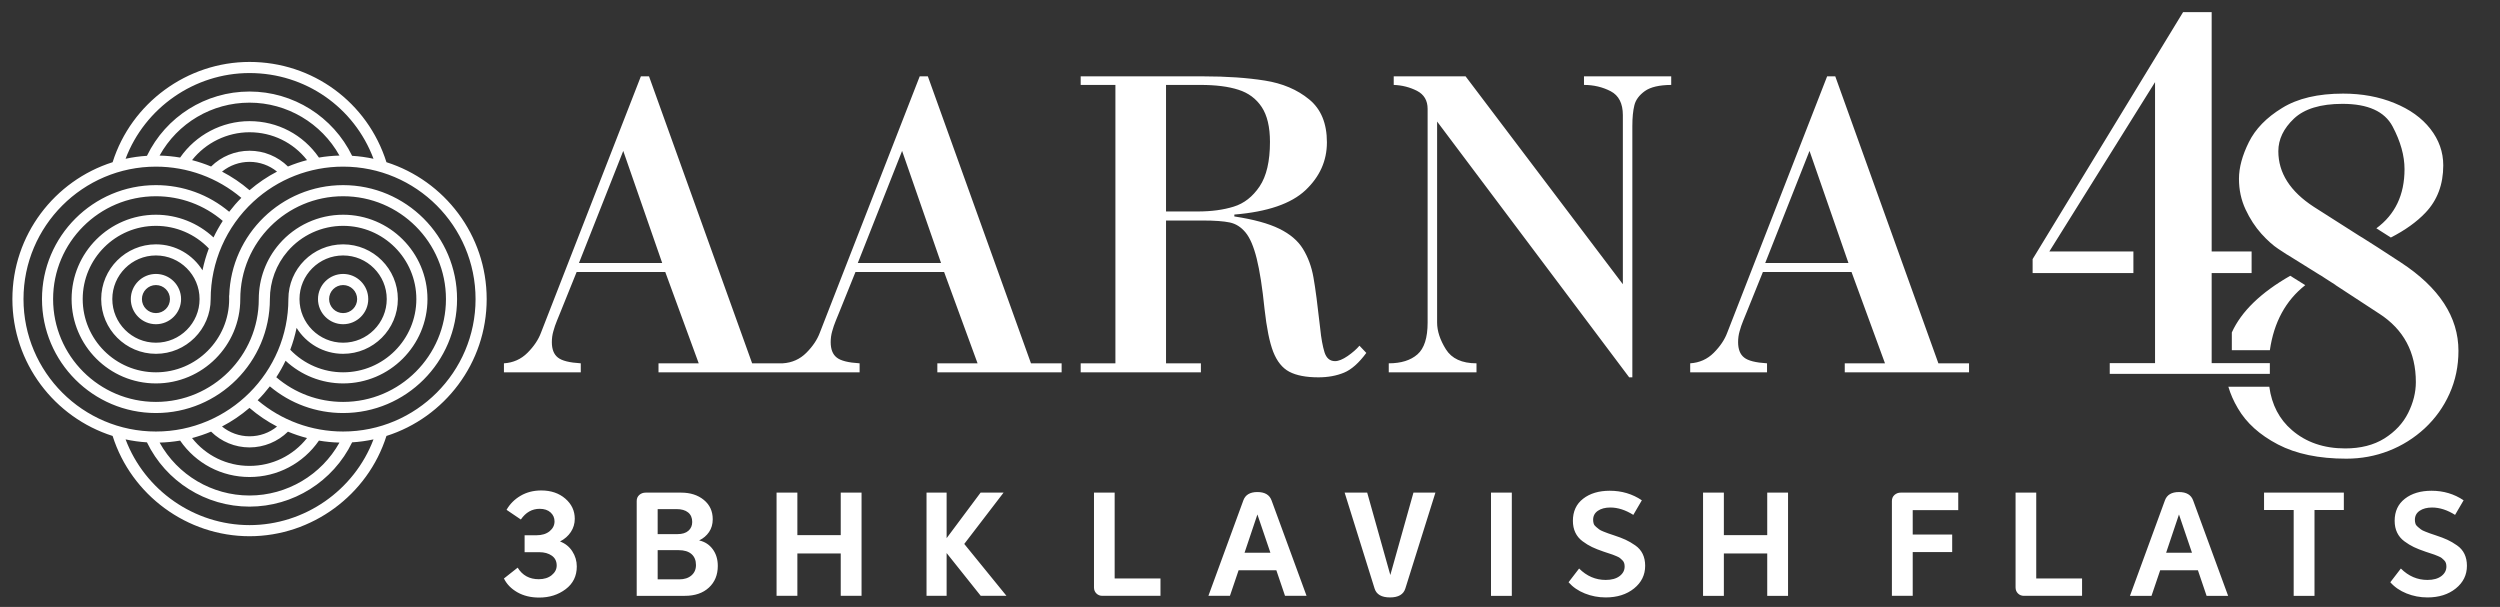 <?xml version="1.0" encoding="UTF-8" standalone="no"?><!DOCTYPE svg PUBLIC "-//W3C//DTD SVG 1.1//EN" "http://www.w3.org/Graphics/SVG/1.1/DTD/svg11.dtd"><svg width="100%" height="100%" viewBox="0 0 1211 294" version="1.1" xmlns="http://www.w3.org/2000/svg" xmlns:xlink="http://www.w3.org/1999/xlink" xml:space="preserve" xmlns:serif="http://www.serif.com/" style="fill-rule:evenodd;clip-rule:evenodd;stroke-linejoin:round;stroke-miterlimit:2;"><rect x="0" y="0" width="1211" height="294" fill="#333333" stroke="none"/><path d="M134.192,83.13c-3.737,-3.038 -8.42,-4.726 -13.32,-4.726c-4.885,-0 -9.578,1.69 -13.317,4.726c4.737,2.46 9.209,5.476 13.317,9.012c4.112,-3.537 8.583,-6.554 13.32,-9.012Zm-31.936,-2.474c4.947,-4.876 11.621,-7.637 18.616,-7.637c7.014,0 13.673,2.758 18.618,7.637c2.999,-1.248 6.084,-2.284 9.235,-3.1c-6.693,-8.521 -16.818,-13.493 -27.853,-13.493c-10.875,-0 -21.162,5.074 -27.84,13.497c3.148,0.814 6.229,1.85 9.224,3.096Zm-15.005,-4.334c7.587,-10.949 20.216,-17.642 33.621,-17.642c13.593,-0 25.986,6.548 33.628,17.64c3.265,-0.555 6.582,-0.878 9.934,-0.963c-8.731,-15.691 -25.422,-25.634 -43.562,-25.634c-18.272,0 -34.847,9.905 -43.565,25.634c3.354,0.083 6.678,0.408 9.944,0.965Zm-16.067,-0.847c9.198,-19.005 28.403,-31.137 49.688,-31.137c21.134,0 40.493,12.18 49.688,31.137c3.533,0.22 6.995,0.701 10.367,1.432c-9.371,-24.988 -33.051,-41.525 -60.055,-41.525c-26.711,0 -50.724,16.844 -60.044,41.524c3.368,-0.73 6.827,-1.213 10.356,-1.431Zm-16.631,3.099c9.061,-28.682 36.1,-48.574 66.319,-48.574c30.533,-0 57.146,19.507 66.321,48.573c28.12,8.921 48.554,35.266 48.554,66.3c-0,31.033 -20.434,57.381 -48.554,66.301c-9.058,28.668 -36.136,48.573 -66.321,48.573c-30.207,-0 -57.257,-19.897 -66.321,-48.574c-28.117,-8.921 -48.551,-35.267 -48.551,-66.3c0,-31.034 20.434,-57.381 48.553,-66.299Zm6.275,134.266c9.321,24.676 33.344,41.525 60.044,41.525c26.679,-0 50.722,-16.856 60.046,-41.525c-3.369,0.729 -6.828,1.211 -10.358,1.432c-9.192,18.945 -28.586,31.133 -49.688,31.133c-21.222,-0 -40.487,-12.148 -49.688,-31.133c-3.529,-0.22 -6.988,-0.702 -10.356,-1.432Zm16.482,1.55c8.725,15.712 25.344,25.631 43.562,25.631c18.112,0 34.831,-9.948 43.562,-25.631c-3.353,-0.085 -6.671,-0.41 -9.937,-0.965c-7.648,11.072 -20.119,17.64 -33.625,17.64c-13.541,0 -25.98,-6.56 -33.625,-17.643c-3.244,0.551 -6.56,0.883 -9.937,0.968Zm15.713,-2.205c6.699,8.512 16.856,13.495 27.849,13.495c10.965,0 21.143,-4.985 27.848,-13.492c-3.149,-0.816 -6.232,-1.85 -9.23,-3.098c-4.939,4.865 -11.664,7.635 -18.618,7.635c-7.015,-0 -13.684,-2.762 -18.629,-7.649c-2.975,1.244 -6.054,2.286 -9.22,3.109Zm14.512,-5.587c3.74,3.047 8.433,4.741 13.337,4.741c4.938,0 9.573,-1.657 13.322,-4.721c-4.749,-2.466 -9.229,-5.49 -13.347,-9.037c-4.059,3.493 -8.523,6.524 -13.312,9.017Zm17.28,-12.71c11.568,9.784 26.16,15.139 41.394,15.139c35.373,-0 64.153,-28.779 64.153,-64.154c0,-35.375 -28.78,-64.154 -64.153,-64.154c-16.179,-0 -31.632,6.039 -43.51,17.008c-13.12,12.112 -20.645,29.297 -20.645,47.146c0,14.621 -11.895,26.514 -26.517,26.514c-14.621,0 -26.515,-11.893 -26.515,-26.514c-0,-14.623 11.894,-26.516 26.515,-26.516c9.516,0 17.876,5.038 22.555,12.586c0.743,-3.614 1.77,-7.158 3.069,-10.597c-6.679,-6.976 -15.926,-10.946 -25.624,-10.946c-19.56,-0 -35.472,15.914 -35.472,35.473c0,19.559 15.912,35.474 35.472,35.474c19.561,0 35.473,-15.915 35.473,-35.474c0,-0.577 -0.014,-1.151 -0.04,-1.72l0.07,-0.003c0.914,-29.641 25.31,-53.476 55.169,-53.476c30.435,-0 55.196,24.763 55.196,55.199c-0,30.437 -24.761,55.199 -55.196,55.199c-13.073,-0 -25.56,-4.571 -35.495,-12.927c-1.823,2.371 -3.792,4.626 -5.899,6.743Zm9.022,-11.151c9.018,7.723 20.425,11.95 32.372,11.95c27.468,0 49.814,-22.348 49.814,-49.814c-0,-27.467 -22.346,-49.814 -49.814,-49.814c-27.47,-0 -49.814,22.347 -49.814,49.814c-0,22.528 -18.33,40.857 -40.858,40.857c-22.528,-0 -40.855,-18.329 -40.855,-40.857c-0,-22.528 18.327,-40.858 40.855,-40.858c10.405,-0 20.358,3.968 27.89,11.003c1.313,-2.764 2.808,-5.441 4.476,-8.014c-9.018,-7.722 -20.419,-11.945 -32.366,-11.945c-27.467,-0 -49.813,22.347 -49.813,49.814c0,27.466 22.346,49.814 49.813,49.814c27.469,0 49.814,-22.348 49.814,-49.814c0,-9.808 3.529,-19.293 9.935,-26.704c7.772,-8.994 19.043,-14.154 30.923,-14.154c22.528,-0 40.856,18.33 40.856,40.858c0,22.528 -18.328,40.857 -40.856,40.857c-10.384,-0 -20.349,-3.967 -27.881,-10.992c-1.324,2.772 -2.826,5.443 -4.491,7.999Zm6.761,-13.32c6.677,6.963 15.933,10.93 25.611,10.93c19.559,0 35.472,-15.915 35.472,-35.474c0,-19.559 -15.913,-35.473 -35.472,-35.473c-10.314,-0 -20.1,4.48 -26.851,12.29c-5.561,6.433 -8.622,14.667 -8.622,23.183c0,30.437 -24.762,55.199 -55.199,55.199c-30.436,-0 -55.197,-24.762 -55.197,-55.199c-0,-30.436 24.761,-55.199 55.197,-55.199c13.068,-0 25.546,4.563 35.48,12.912c1.808,-2.366 3.773,-4.621 5.887,-6.75c-11.563,-9.768 -26.144,-15.117 -41.367,-15.117c-35.375,-0 -64.152,28.779 -64.152,64.154c-0,35.375 28.777,64.154 64.152,64.154c35.376,-0 64.155,-28.779 64.155,-64.154c0,-14.623 11.895,-26.516 26.517,-26.516c14.62,0 26.516,11.893 26.516,26.516c0,14.621 -11.896,26.514 -26.516,26.514c-9.506,0 -17.858,-5.029 -22.54,-12.564c-0.745,3.642 -1.779,7.182 -3.071,10.594Zm-65.061,-45.675c-11.652,-0 -21.132,9.478 -21.132,21.131c-0,11.651 9.48,21.132 21.132,21.132c11.653,-0 21.134,-9.481 21.134,-21.132c-0,-11.653 -9.481,-21.131 -21.134,-21.131Zm0,33.307c-6.712,-0 -12.174,-5.463 -12.174,-12.176c-0,-6.713 5.462,-12.176 12.174,-12.176c6.714,-0 12.176,5.463 12.176,12.176c0,6.713 -5.462,12.176 -12.176,12.176Zm0,-18.969c-3.744,0 -6.79,3.047 -6.79,6.793c0,3.745 3.046,6.791 6.79,6.791c3.747,0 6.792,-3.046 6.792,-6.791c-0,-3.746 -3.045,-6.793 -6.792,-6.793Zm90.672,-14.338c-11.652,-0 -21.133,9.478 -21.133,21.131c-0,11.651 9.481,21.132 21.133,21.132c11.651,-0 21.131,-9.481 21.131,-21.132c0,-11.653 -9.48,-21.131 -21.131,-21.131Zm0,33.307c-6.714,-0 -12.176,-5.463 -12.176,-12.176c0,-6.713 5.462,-12.176 12.176,-12.176c6.713,-0 12.175,5.463 12.175,12.176c0,6.713 -5.462,12.176 -12.175,12.176Zm0,-18.969c-3.746,0 -6.792,3.047 -6.792,6.793c-0,3.745 3.046,6.791 6.792,6.791c3.744,0 6.791,-3.046 6.791,-6.791c-0,-3.746 -3.047,-6.793 -6.791,-6.793" style="fill:#fff;fill-rule:nonzero;"/><path d="M338.461,175.992l-16.2,-44.22l-42.946,-0l-7.844,19.446c-0.365,0.913 -0.911,2.226 -1.641,4.014c-0.732,1.751 -1.315,3.503 -1.787,5.219c-0.512,1.751 -0.731,3.502 -0.731,5.289c-0,3.393 0.948,5.91 2.919,7.445c1.934,1.567 5.619,2.479 11.092,2.807l-0,4.38l-37.217,-0l0,-4.38c4.489,-0.29 8.284,-1.969 11.42,-5.107c3.103,-3.102 5.292,-6.386 6.532,-9.742l48.38,-124.163l3.943,0l49.95,139.012l14.849,0l-0,4.38l-60.202,-0l-0,-4.38l19.483,0Zm-17.696,-48.6l-18.864,-54.29l-21.453,54.29l40.317,0Zm152.768,48.6l-16.2,-44.22l-42.945,-0l-7.843,19.446c-0.367,0.913 -0.912,2.226 -1.643,4.014c-0.73,1.751 -1.314,3.503 -1.786,5.219c-0.511,1.751 -0.731,3.502 -0.731,5.289c-0,3.393 0.948,5.91 2.918,7.445c1.934,1.567 5.619,2.479 11.092,2.807l0,4.38l-37.215,-0l-0,-4.38c4.487,-0.29 8.283,-1.969 11.42,-5.107c3.103,-3.102 5.291,-6.386 6.531,-9.742l48.381,-124.163l3.942,0l49.949,139.012l14.85,0l-0,4.38l-60.203,-0l-0,-4.38l19.483,0Zm-17.695,-48.6l-18.863,-54.29l-21.455,54.29l40.318,0Zm108.985,48.6l16.893,0l0,4.38l-58.233,-0l0,-4.38l16.822,0l-0,-134.854l-16.822,0l0,-4.158l59.293,0c11.382,0 21.343,0.692 29.882,2.042c8.573,1.35 15.725,4.38 21.452,9.085c5.766,4.671 8.648,11.638 8.648,20.835c-0,8.938 -3.465,16.673 -10.398,23.205c-6.932,6.53 -18.426,10.471 -34.445,11.785l0,0.912c9.305,1.423 16.53,3.393 21.748,5.948c5.218,2.552 9.048,5.801 11.493,9.777c2.444,3.978 4.159,8.575 5.072,13.757c0.947,5.181 2.006,13.462 3.282,24.811c0.475,4.816 1.206,8.646 2.08,11.493c0.913,2.883 2.628,4.306 5.109,4.306c1.679,0 3.721,-0.84 6.129,-2.483c2.408,-1.678 4.305,-3.355 5.693,-4.998l3.32,3.503c-3.613,4.889 -7.189,8.064 -10.8,9.559c-3.612,1.496 -7.735,2.263 -12.405,2.263c-5.985,0 -10.691,-0.913 -14.083,-2.701c-3.394,-1.787 -5.985,-5.035 -7.809,-9.669c-1.789,-4.633 -3.175,-11.529 -4.197,-20.687c-1.057,-10.436 -2.335,-18.573 -3.794,-24.446c-1.46,-5.837 -3.247,-10.07 -5.437,-12.698c-2.152,-2.591 -4.67,-4.196 -7.625,-4.817c-2.956,-0.619 -7.298,-0.947 -13.136,-0.947l-17.732,0l-0,69.177Zm-0,-73.557l15.325,0c6.603,0 12.405,-0.765 17.441,-2.335c5.034,-1.532 9.193,-4.816 12.549,-9.778c3.358,-4.998 5.037,-12.187 5.037,-21.6c-0,-7.225 -1.35,-12.88 -4.014,-16.893c-2.663,-4.014 -6.423,-6.824 -11.275,-8.355c-4.852,-1.569 -10.983,-2.336 -18.425,-2.336l-16.638,0l-0,61.297Zm221.29,35.247l-0,-81.912c-0,-5.655 -1.969,-9.523 -5.873,-11.565c-3.942,-2.045 -8.246,-3.067 -12.954,-3.067l0,-4.158l42.253,0l0,4.158c-5.765,0.037 -9.997,1.022 -12.734,2.956c-2.736,1.97 -4.452,4.231 -5.109,6.896c-0.656,2.627 -0.984,5.984 -0.984,10.07l0,121.72l-1.533,0l-93.04,-123.908l0,97.381c0,4.087 1.422,8.392 4.232,12.916c2.845,4.561 7.808,6.823 14.849,6.823l-0,4.38l-42.506,-0l0,-4.38c5.984,0 10.617,-1.457 13.902,-4.342c3.283,-2.88 4.925,-7.99 4.925,-15.397l-0,-103.511c-0,-4.052 -1.715,-6.97 -5.18,-8.758c-3.467,-1.751 -7.19,-2.7 -11.24,-2.846l0,-4.158l34.81,0l76.182,100.702Zm126.975,38.31l-16.202,-44.22l-42.945,-0l-7.843,19.446c-0.365,0.913 -0.912,2.226 -1.643,4.014c-0.73,1.751 -1.314,3.503 -1.787,5.219c-0.51,1.751 -0.73,3.502 -0.73,5.289c-0,3.393 0.948,5.91 2.918,7.445c1.935,1.567 5.619,2.479 11.092,2.807l-0,4.38l-37.215,-0l-0,-4.38c4.488,-0.29 8.283,-1.969 11.42,-5.107c3.102,-3.102 5.291,-6.386 6.531,-9.742l48.381,-124.163l3.942,0l49.949,139.012l14.85,0l-0,4.38l-60.202,-0l0,-4.38l19.484,0Zm-17.697,-48.6l-18.862,-54.29l-21.455,54.29l40.317,0Zm221.278,10.735c-9.482,7.458 -15.191,17.959 -17.146,31.521l-18.427,-0l-0,-8.606c4.601,-10.162 14.038,-19.314 28.303,-27.456c2.145,1.335 4.702,2.93 7.27,4.541Zm-72.764,37.759l-0,-136.096l-51.2,82.024l40.718,-0l-0,10.448l-48.816,0l0,-6.748l72.881,-119.639l13.845,-0l0,115.939l19.349,-0l0,10.448l-19.349,0l0,43.624l28.183,0l0,5.225l-77.554,-0l-0,-5.225l21.943,0Zm108.573,-23.96l-21.167,-13.841l0.03,-0.046c-1.265,-0.827 -2.98,-1.923 -4.909,-3.144l-2.384,-1.56l-0.047,0.025c-7.228,-4.549 -15.919,-9.922 -15.954,-9.943l-0.022,0.036l-0.119,-0.077l-4.277,-2.797c-2.525,-1.654 -5.268,-4.092 -8.228,-7.358c-2.961,-3.309 -5.53,-7.227 -7.663,-11.798c-2.133,-4.572 -3.178,-9.491 -3.178,-14.803c0,-5.442 1.611,-11.363 4.789,-17.763c3.178,-6.4 8.533,-11.929 16.109,-16.544c7.531,-4.658 17.371,-6.966 29.561,-6.966c9.099,0 17.372,1.524 24.816,4.572c7.489,3.047 13.28,7.183 17.459,12.538c4.136,5.312 6.226,11.189 6.226,17.632c-0,9.274 -2.874,16.937 -8.664,22.988c-4.246,4.469 -9.826,8.447 -16.723,11.984l-7.02,-4.461c9.094,-6.676 13.642,-16.222 13.642,-28.638c0,-6.531 -1.915,-13.41 -5.79,-20.724c-3.875,-7.271 -11.93,-10.928 -24.25,-10.928c-10.624,0 -18.46,2.395 -23.511,7.14c-5.05,4.789 -7.575,10.058 -7.575,15.804c0,10.536 5.747,19.505 17.197,26.949l18.755,11.948l4.276,2.725l0.051,-0.025l7.89,5.015l11.128,7.244c18.634,12.19 27.951,26.47 27.951,42.84c0,7.401 -1.436,14.324 -4.31,20.724c-2.873,6.443 -6.879,12.016 -12.016,16.805c-5.137,4.746 -10.972,8.403 -17.459,10.928c-6.487,2.525 -13.322,3.787 -20.549,3.787c-13.279,0 -24.293,-2.307 -33.088,-6.878c-8.838,-4.616 -15.281,-10.406 -19.418,-17.502c-2.047,-3.455 -3.582,-6.942 -4.616,-10.464l19.832,-0c1.189,8.762 4.86,15.763 10.95,21c6.835,5.921 15.456,8.882 25.818,8.882c7.488,-0 13.801,-1.612 18.982,-4.833c5.181,-3.266 9.012,-7.358 11.493,-12.322c2.482,-4.963 3.745,-9.97 3.745,-14.976c-0,-14.498 -5.921,-25.513 -17.763,-33.175" style="fill:#fff;fill-rule:nonzero;"/><path d="M271.275,262.293c2.52,0.934 4.504,2.521 5.951,4.762c1.448,2.241 2.171,4.691 2.171,7.352c0,4.621 -1.797,8.286 -5.391,10.994c-3.595,2.706 -7.866,4.06 -12.815,4.06c-4.06,0 -7.585,-0.852 -10.573,-2.555c-2.987,-1.705 -5.158,-3.934 -6.512,-6.687l6.652,-5.253c2.288,3.736 5.696,5.602 10.223,5.602c2.569,0 4.657,-0.653 6.268,-1.96c1.61,-1.307 2.415,-2.87 2.415,-4.691c0,-2.054 -0.793,-3.642 -2.38,-4.761c-1.588,-1.121 -3.618,-1.681 -6.093,-1.681l-7.071,-0l-0,-8.193l5.671,-0c2.708,-0 4.855,-0.654 6.442,-1.96c1.587,-1.307 2.38,-2.894 2.38,-4.762c0,-1.727 -0.641,-3.174 -1.925,-4.341c-1.283,-1.166 -3.045,-1.75 -5.286,-1.75c-3.688,-0 -6.722,1.727 -9.103,5.181l-6.932,-4.692c1.633,-2.847 3.909,-5.122 6.827,-6.827c2.917,-1.703 6.244,-2.555 9.978,-2.555c4.715,0 8.601,1.319 11.659,3.956c3.058,2.638 4.586,5.893 4.586,9.767c0,2.336 -0.63,4.459 -1.891,6.373c-1.261,1.914 -3.011,3.455 -5.251,4.621Zm37.144,26.328l0,-45.933c0,-1.214 0.421,-2.194 1.261,-2.941c0.84,-0.747 1.868,-1.121 3.081,-1.121l17.155,0c4.482,0 8.158,1.179 11.029,3.536c2.87,2.357 4.305,5.473 4.305,9.348c0,2.381 -0.594,4.447 -1.785,6.197c-1.19,1.75 -2.766,3.092 -4.726,4.026l0,0.07c2.707,0.607 4.878,2.019 6.511,4.236c1.635,2.217 2.452,4.913 2.452,8.088c0,4.341 -1.436,7.842 -4.306,10.503c-2.872,2.661 -6.757,3.991 -11.659,3.991l-23.318,0Zm10.153,-29.899l9.663,-0c2.241,-0 3.98,-0.536 5.217,-1.611c1.237,-1.073 1.856,-2.496 1.856,-4.271c-0,-2.007 -0.665,-3.547 -1.996,-4.621c-1.331,-1.073 -3.186,-1.61 -5.566,-1.61l-9.174,-0l0,12.113Zm0,21.917l10.434,-0c2.474,-0 4.446,-0.631 5.916,-1.89c1.47,-1.261 2.206,-2.941 2.206,-5.042c-0,-2.287 -0.724,-4.062 -2.171,-5.322c-1.447,-1.26 -3.523,-1.89 -6.231,-1.89l-10.154,-0l0,14.144Zm57.593,7.982l-0,-49.995l10.082,0l-0,20.586l21.007,0l-0,-20.586l10.082,0l-0,49.995l-10.082,0l-0,-20.516l-21.007,-0l-0,20.516l-10.082,0Zm111.367,0l-12.464,0l-16.524,-20.726l-0,20.726l-9.733,0l-0,-49.995l9.733,0l-0,22.057l16.454,-22.057l11.133,0l-19.046,24.858l20.447,25.137Zm46.459,0c-1.168,0 -2.136,-0.386 -2.906,-1.156c-0.77,-0.77 -1.156,-1.738 -1.156,-2.906l0,-45.933l10.014,0l-0,41.593l22.196,0l0,8.402l-28.148,0Zm88.471,0l-4.201,-12.394l-18.276,0l-4.202,12.394l-10.432,0l16.945,-46.284c0.981,-2.66 3.245,-3.991 6.791,-3.991c3.595,0 5.882,1.354 6.863,4.061l16.945,46.214l-10.433,0Zm-19.606,-20.866l12.534,0l-6.303,-18.555l-6.231,18.555Zm81.818,-29.129l10.644,0l-14.564,46.424c-0.887,2.894 -3.361,4.341 -7.423,4.341c-4.108,0 -6.605,-1.447 -7.492,-4.341l-14.494,-46.424l10.923,0l11.203,39.912l11.203,-39.912Zm37.567,49.995l-0,-49.995l10.082,0l-0,49.995l-10.082,0Zm55.561,0.77c-3.548,0 -6.921,-0.641 -10.118,-1.926c-3.199,-1.282 -5.824,-3.092 -7.878,-5.426l5.112,-6.652c3.687,3.688 7.982,5.533 12.884,5.533c2.846,-0 5.087,-0.62 6.722,-1.857c1.634,-1.237 2.45,-2.789 2.45,-4.656c0,-0.607 -0.081,-1.167 -0.245,-1.681c-0.164,-0.513 -0.467,-0.98 -0.91,-1.4c-0.444,-0.42 -0.817,-0.758 -1.12,-1.016c-0.304,-0.256 -0.875,-0.56 -1.715,-0.91c-0.842,-0.35 -1.448,-0.595 -1.822,-0.735c-0.373,-0.139 -1.108,-0.386 -2.205,-0.735c-1.097,-0.351 -1.832,-0.595 -2.206,-0.735c-2.194,-0.747 -4.049,-1.482 -5.566,-2.206c-1.518,-0.723 -3.047,-1.657 -4.587,-2.801c-1.541,-1.143 -2.707,-2.543 -3.501,-4.202c-0.794,-1.657 -1.19,-3.558 -1.19,-5.705c-0,-4.576 1.657,-8.146 4.971,-10.714c3.314,-2.567 7.609,-3.851 12.884,-3.851c5.789,0 10.97,1.54 15.544,4.621l-4.13,7.072c-3.781,-2.38 -7.493,-3.571 -11.133,-3.571c-2.475,0 -4.483,0.526 -6.023,1.576c-1.54,1.05 -2.311,2.508 -2.311,4.376c0,0.7 0.094,1.331 0.281,1.891c0.187,0.56 0.583,1.085 1.19,1.576c0.607,0.489 1.097,0.886 1.47,1.189c0.374,0.304 1.098,0.665 2.171,1.086c1.074,0.419 1.81,0.7 2.205,0.84c0.398,0.14 1.296,0.444 2.697,0.91c2.287,0.747 4.19,1.471 5.707,2.171c1.517,0.7 3.081,1.61 4.691,2.731c1.61,1.12 2.813,2.509 3.606,4.166c0.794,1.657 1.19,3.559 1.19,5.707c-0,4.434 -1.797,8.099 -5.391,10.993c-3.595,2.894 -8.17,4.341 -13.724,4.341Zm47.158,-0.77l0,-49.995l10.082,0l0,20.586l21.007,0l0,-20.586l10.082,0l0,49.995l-10.082,0l0,-20.516l-21.007,-0l0,20.516l-10.082,0Zm123.621,-41.522l-22.057,-0l0,11.834l19.117,-0l-0,8.472l-19.117,-0l0,21.216l-10.083,0l0,-45.933c0,-1.214 0.421,-2.194 1.261,-2.941c0.84,-0.747 1.845,-1.121 3.011,-1.121l27.868,0l0,8.473Zm31.823,41.522c-1.167,0 -2.135,-0.386 -2.905,-1.156c-0.771,-0.77 -1.156,-1.738 -1.156,-2.906l-0,-45.933l10.013,0l0,41.593l22.197,0l-0,8.402l-28.149,0Zm88.472,0l-4.202,-12.394l-18.275,0l-4.202,12.394l-10.433,0l16.945,-46.284c0.982,-2.66 3.245,-3.991 6.792,-3.991c3.595,0 5.882,1.354 6.863,4.061l16.945,46.214l-10.433,0Zm-19.606,-20.866l12.533,0l-6.302,-18.555l-6.231,18.555Zm86.09,-29.129l-0,8.403l-14.214,0l-0,41.592l-10.084,0l0,-41.592l-14.355,0l0,-8.403l38.653,0Zm40.507,50.765c-3.548,0 -6.921,-0.641 -10.119,-1.926c-3.198,-1.282 -5.823,-3.092 -7.877,-5.426l5.112,-6.652c3.687,3.688 7.982,5.533 12.884,5.533c2.846,-0 5.087,-0.62 6.722,-1.857c1.634,-1.237 2.45,-2.789 2.45,-4.656c0,-0.607 -0.082,-1.167 -0.245,-1.681c-0.164,-0.513 -0.467,-0.98 -0.911,-1.4c-0.443,-0.42 -0.816,-0.758 -1.119,-1.016c-0.304,-0.256 -0.875,-0.56 -1.716,-0.91c-0.841,-0.35 -1.447,-0.595 -1.821,-0.735c-0.373,-0.139 -1.108,-0.386 -2.206,-0.735c-1.096,-0.351 -1.831,-0.595 -2.205,-0.735c-2.194,-0.747 -4.049,-1.482 -5.566,-2.206c-1.518,-0.723 -3.047,-1.657 -4.588,-2.801c-1.54,-1.143 -2.706,-2.543 -3.5,-4.202c-0.794,-1.657 -1.19,-3.558 -1.19,-5.705c-0,-4.576 1.657,-8.146 4.971,-10.714c3.314,-2.567 7.609,-3.851 12.884,-3.851c5.788,0 10.97,1.54 15.544,4.621l-4.13,7.072c-3.781,-2.38 -7.493,-3.571 -11.134,-3.571c-2.474,0 -4.482,0.526 -6.022,1.576c-1.54,1.05 -2.311,2.508 -2.311,4.376c0,0.7 0.094,1.331 0.281,1.891c0.187,0.56 0.582,1.085 1.19,1.576c0.607,0.489 1.097,0.886 1.47,1.189c0.374,0.304 1.098,0.665 2.171,1.086c1.074,0.419 1.809,0.7 2.206,0.84c0.397,0.14 1.295,0.444 2.696,0.91c2.287,0.747 4.19,1.471 5.707,2.171c1.517,0.7 3.081,1.61 4.691,2.731c1.61,1.12 2.812,2.509 3.606,4.166c0.793,1.657 1.19,3.559 1.19,5.707c-0,4.434 -1.797,8.099 -5.392,10.993c-3.594,2.894 -8.169,4.341 -13.723,4.341" style="fill:#fff;fill-rule:nonzero;"/></svg>